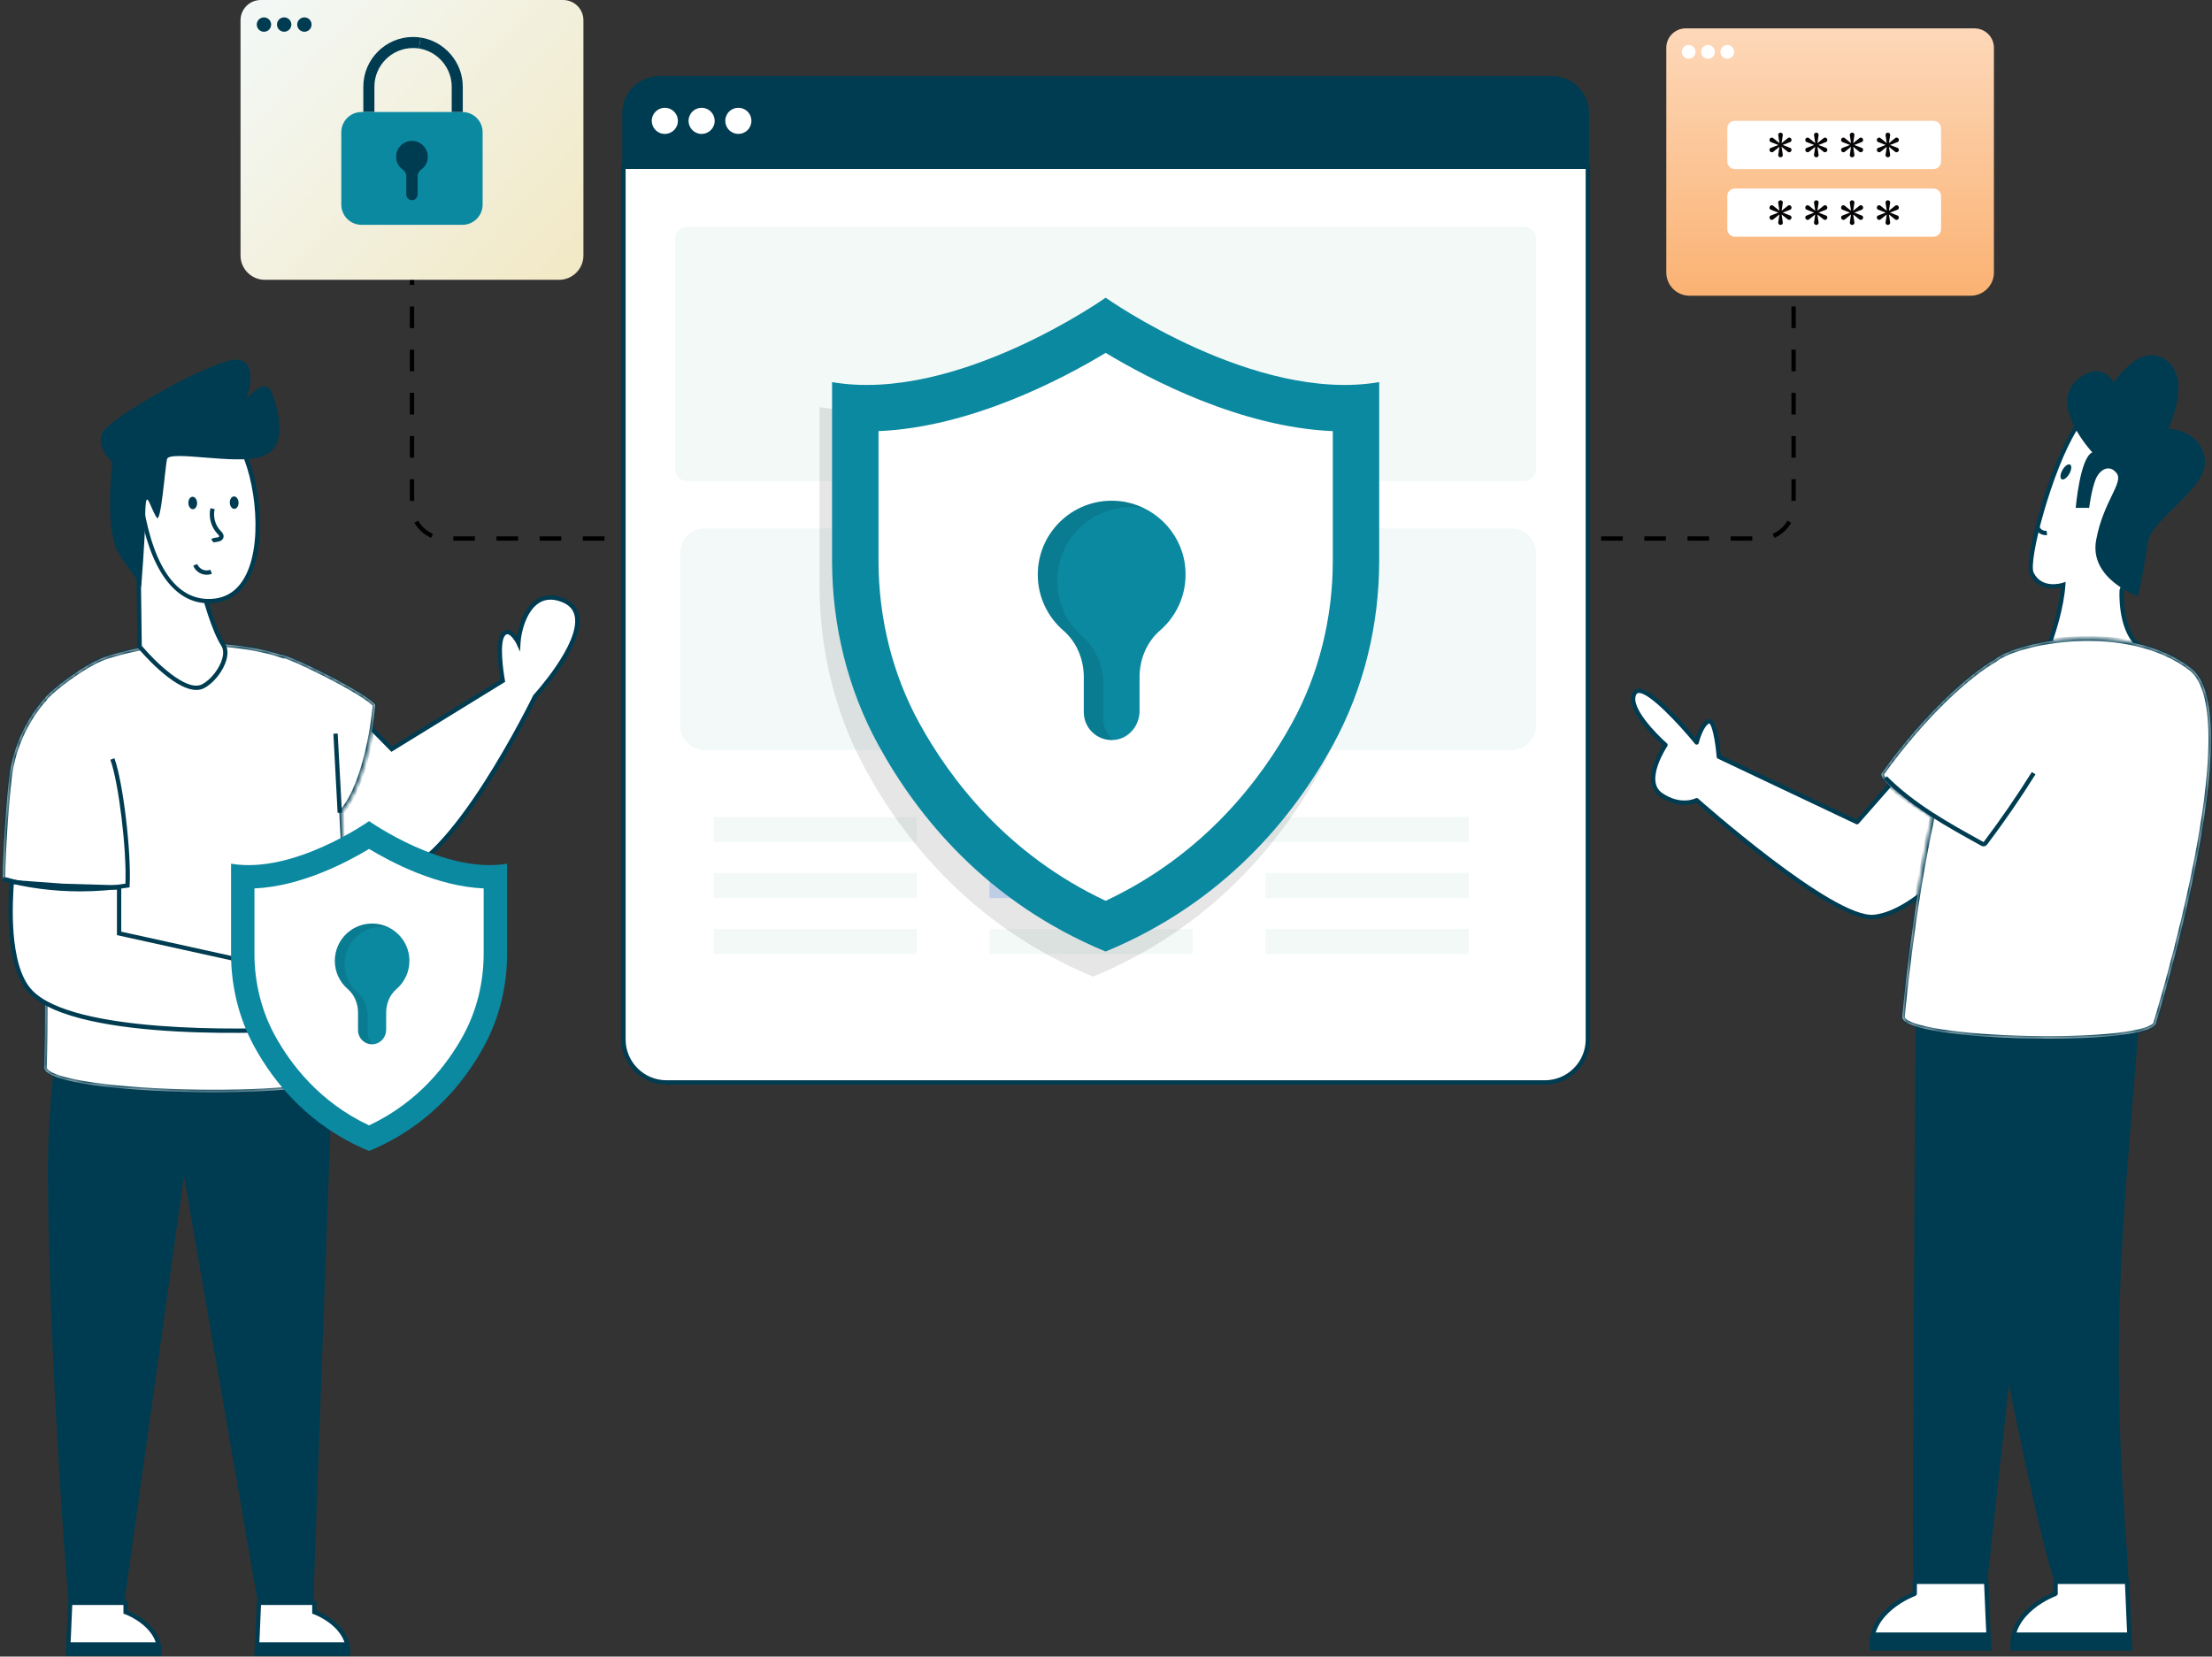<svg width="510" height="382" viewBox="0 0 510 382" fill="none" xmlns="http://www.w3.org/2000/svg">
<rect x="0" y="0" width="510" height="382" fill="#333333" stroke="none"/>
<g clip-path="url(#clip0_43_2)">
<path d="M404.011 124.675H399.033V123.679H404.011V124.675ZM394.054 124.675H389.075V123.679H394.054V124.675ZM384.097 124.675H379.118V123.679H384.097V124.675ZM374.139 124.675H369.161V123.679H374.139V124.675ZM364.182 124.675H359.204V123.679H364.182V124.675ZM409.104 124.018L408.711 123.104C410.14 122.49 411.348 121.405 412.115 120.051L412.983 120.541C412.109 122.084 410.731 123.319 409.105 124.018H409.104ZM414.031 115.489H413.035V110.51H414.031V115.489ZM414.031 105.531H413.035V100.553H414.031V105.531ZM414.031 95.574H413.035V90.595H414.031V95.574ZM414.031 85.617H413.035V80.638H414.031V85.617ZM414.031 75.659H413.035V70.681H414.031V75.659ZM414.031 65.702H413.035V60.724H414.031V65.702ZM414.031 55.745H413.035V52.364H414.031V55.745Z" fill="black"/>
<path d="M149.321 124.675H144.342V123.679H149.321V124.675ZM139.363 124.675H134.385V123.679H139.363V124.675ZM129.406 124.675H124.427V123.679H129.406V124.675ZM119.449 124.675H114.47V123.679H119.449V124.675ZM109.492 124.675H104.513V123.679H109.492V124.675ZM99.422 124.018C97.795 123.319 96.417 122.084 95.544 120.541L96.412 120.051C97.177 121.405 98.387 122.49 99.815 123.104L99.423 124.018H99.422ZM95.49 115.489H94.494V110.51H95.49V115.489ZM95.49 105.531H94.494V100.553H95.49V105.531ZM95.49 95.574H94.494V90.595H95.49V95.574ZM95.49 85.617H94.494V80.638H95.49V85.617ZM95.49 75.659H94.494V70.681H95.49V75.659ZM95.49 65.702H94.494V60.724H95.49V65.702ZM95.49 55.745H94.494V52.364H95.49V55.745Z" fill="black"/>
<path d="M366.095 38.465V239.695C366.095 245.166 361.65 249.601 356.179 249.601H153.651C148.199 249.601 143.745 245.166 143.745 239.695V38.465H366.095Z" fill="white" stroke="#003C51"/>
<path opacity="0.5" d="M354.164 55.074V108.212C354.164 109.71 352.948 110.926 351.44 110.926H158.4C156.902 110.926 155.675 109.71 155.675 108.212V55.074C155.675 53.577 156.903 52.36 158.4 52.36H351.44C352.949 52.36 354.164 53.577 354.164 55.074Z" fill="#E6F4F1"/>
<path d="M143.46 26.06V38.178H366.38V26.06C366.38 21.362 362.572 17.555 357.875 17.555H151.966C147.268 17.555 143.461 21.363 143.461 26.06H143.46Z" fill="#003C51"/>
<path d="M156.259 28.352C156.526 26.709 155.41 25.16 153.766 24.894C152.124 24.627 150.575 25.743 150.309 27.386C150.042 29.029 151.158 30.577 152.801 30.844C154.444 31.111 155.992 29.995 156.259 28.352Z" fill="white"/>
<path d="M164.74 28.352C165.006 26.709 163.891 25.161 162.247 24.894C160.604 24.628 159.056 25.743 158.79 27.387C158.523 29.029 159.639 30.578 161.281 30.845C162.925 31.111 164.473 29.995 164.74 28.352Z" fill="white"/>
<path d="M172.366 29.998C173.543 28.821 173.543 26.912 172.366 25.735C171.189 24.558 169.281 24.558 168.104 25.735C166.927 26.912 166.927 28.821 168.104 29.998C169.281 31.175 171.189 31.175 172.366 29.998Z" fill="white"/>
<g opacity="0.5">
<path d="M210.718 121.872H162.52C159.355 121.872 156.788 124.438 156.788 127.604V167.221C156.788 170.387 159.355 172.953 162.52 172.953H210.718C213.884 172.953 216.45 170.387 216.45 167.221V127.604C216.45 124.438 213.884 121.872 210.718 121.872Z" fill="#E6F4F1"/>
<path d="M279.57 121.872H231.372C228.206 121.872 225.641 124.438 225.641 127.604V167.221C225.641 170.387 228.206 172.953 231.372 172.953H279.57C282.735 172.953 285.302 170.387 285.302 167.221V127.604C285.302 124.438 282.735 121.872 279.57 121.872Z" fill="#E6F4F1"/>
<path d="M348.435 121.872H300.237C297.071 121.872 294.505 124.438 294.505 127.604V167.221C294.505 170.387 297.071 172.953 300.237 172.953H348.435C351.601 172.953 354.167 170.387 354.167 167.221V127.604C354.167 124.438 351.601 121.872 348.435 121.872Z" fill="#E6F4F1"/>
</g>
<path opacity="0.5" d="M211.335 188.424H164.504V194.193H211.335V188.424Z" fill="#E6F4F1"/>
<path opacity="0.5" d="M211.335 201.321H164.504V207.091H211.335V201.321Z" fill="#E6F4F1"/>
<path opacity="0.5" d="M211.335 214.219H164.504V219.988H211.335V214.219Z" fill="#E6F4F1"/>
<path d="M274.969 188.424H228.138V194.193H274.969V188.424Z" fill="#D2E4FF"/>
<path d="M274.969 201.321H228.138V207.091H274.969V201.321Z" fill="#D2E4FF"/>
<path opacity="0.5" d="M274.969 214.219H228.138V219.988H274.969V214.219Z" fill="#E6F4F1"/>
<path opacity="0.5" d="M338.604 188.424H291.772V194.193H338.604V188.424Z" fill="#E6F4F1"/>
<path opacity="0.5" d="M338.604 201.321H291.772V207.091H338.604V201.321Z" fill="#E6F4F1"/>
<path opacity="0.5" d="M338.604 214.219H291.772V219.988H338.604V214.219Z" fill="#E6F4F1"/>
<g opacity="0.1">
<path d="M252.035 225.202C224.557 213.844 208.593 193.964 199.602 177.52C192.494 164.519 188.962 149.864 188.962 135.049V93.898C217.567 98.822 252.035 74.436 252.035 74.436C252.035 74.436 286.501 98.822 315.107 93.898V135.049C315.107 149.866 311.575 164.519 304.467 177.52C295.476 193.964 279.511 213.846 252.035 225.202Z" fill="black"/>
</g>
<path d="M254.915 219.416C227.437 208.058 211.473 188.178 202.482 171.734C195.374 158.734 191.842 144.079 191.842 129.263V88.112C220.448 93.036 254.915 68.65 254.915 68.65C254.915 68.65 289.382 93.036 317.988 88.112V129.263C317.988 144.08 314.455 158.734 307.347 171.734C298.356 188.178 282.391 208.06 254.915 219.416Z" fill="#0B89A1"/>
<path d="M254.92 207.72C232.18 197.033 219.014 179.654 211.877 166.599C205.774 155.438 202.549 142.526 202.549 129.262V99.412C223.758 98.519 244.799 87.481 254.921 81.368C265.043 87.482 286.084 98.519 307.292 99.412V129.262C307.292 142.526 304.065 155.438 297.963 166.599C290.825 179.654 277.659 197.033 254.921 207.72H254.92Z" fill="white"/>
<path d="M273.174 130.035C274.034 136.164 271.625 141.778 267.448 145.392C264.357 148.066 262.736 152.065 262.736 156.152V163.952C262.736 167.308 260.282 170.305 256.939 170.623C253.106 170.988 249.882 167.985 249.882 164.226V156.131C249.882 152.054 248.264 148.065 245.179 145.4C241.563 142.276 239.271 137.657 239.271 132.5C239.271 122.453 247.969 114.438 258.246 115.571C265.859 116.41 272.11 122.45 273.174 130.035Z" fill="#0B89A1"/>
<g opacity="0.1">
<path d="M263.84 117.217C263.482 117.152 263.101 117.098 262.733 117.055C252.452 115.926 243.756 123.939 243.756 133.991C243.756 139.147 246.047 143.762 249.662 146.889C252.757 149.549 254.374 153.544 254.374 157.614V165.714C254.374 167.69 255.264 169.459 256.664 170.632C252.963 170.838 249.889 167.885 249.889 164.227V156.127C249.889 152.056 248.272 148.061 245.188 145.401C241.573 142.274 239.271 137.661 239.271 132.503C239.271 122.45 247.978 114.438 258.248 115.567C260.224 115.784 262.114 116.359 263.839 117.217H263.84Z" fill="black"/>
</g>
<path d="M123.364 160.599C123.364 160.599 104.017 200.631 90.542 201.635C82.03 202.276 64.721 179.323 64.721 179.323L79.744 161.986L90.312 172.735L115.922 156.975C115.922 156.975 114.347 148.488 115.975 146.336C117.432 144.41 119.302 147.762 119.513 148.221C119.742 144.185 122.356 135.364 129.805 138.396C139.999 142.537 123.362 160.599 123.362 160.599H123.364Z" fill="white"/>
<path d="M90.199 202.147C81.415 202.147 65.029 180.558 64.326 179.625L64.084 179.303L79.724 161.253L90.391 172.103L115.375 156.728C115.067 154.962 114.005 148.117 115.581 146.035C116.13 145.308 116.734 145.211 117.146 145.256C117.951 145.345 118.669 146.06 119.18 146.74C119.611 144.001 120.9 139.991 123.75 138.191C125.536 137.061 127.637 136.975 129.998 137.934C131.901 138.707 133.067 139.996 133.463 141.763C134.959 148.446 124.701 159.876 123.782 160.882C122.613 163.291 104.039 201.129 90.582 202.132C90.457 202.141 90.33 202.145 90.201 202.145L90.199 202.147ZM65.365 179.345C67.462 182.064 82.457 201.153 90.174 201.153C90.287 201.153 90.399 201.149 90.508 201.14C103.543 200.169 122.724 160.781 122.917 160.383L122.998 160.262C123.109 160.143 133.91 148.321 132.489 141.981C132.165 140.531 131.227 139.509 129.621 138.857C127.579 138.027 125.78 138.084 124.283 139.032C121.432 140.835 120.168 145.533 120.013 148.251L119.899 150.256L119.063 148.43C118.795 147.843 117.797 146.33 117.038 146.247C116.897 146.237 116.667 146.253 116.375 146.637C115.149 148.259 115.989 154.585 116.416 156.886L116.478 157.222L90.24 173.369L79.772 162.721L65.367 179.345H65.365Z" fill="#003C51"/>
<path d="M28.672 369.324L42.411 271.163L59.413 369.324H72.227L77.031 236.91H13.924C13.239 238.402 10.992 254.948 11.032 270.546C11.12 304.141 14.548 356.299 15.851 369.537L28.672 369.324Z" fill="#003C51"/>
<path d="M28.961 371.551V371.75L29.148 371.819H29.149L29.153 371.82L29.169 371.826C29.184 371.832 29.207 371.841 29.237 371.852C29.296 371.876 29.385 371.912 29.497 371.96C29.723 372.057 30.045 372.203 30.43 372.401C31.202 372.797 32.221 373.398 33.216 374.215C35.158 375.811 36.972 378.203 36.733 381.503H15.616C15.617 381.487 15.619 381.47 15.62 381.453C15.64 381.218 15.662 380.88 15.687 380.463C15.736 379.63 15.794 378.475 15.854 377.186C15.97 374.714 16.093 371.746 16.18 369.601H28.961V371.551Z" fill="white" stroke="#003C51"/>
<path d="M36.695 378.685C36.976 379.623 37.112 380.649 36.993 381.788H15.287C15.328 381.788 15.406 380.502 15.496 378.685H36.694H36.695Z" fill="#003C51"/>
<path d="M72.478 371.551V371.75L72.665 371.819H72.666L72.67 371.82L72.686 371.826C72.701 371.832 72.724 371.841 72.753 371.852C72.813 371.876 72.901 371.912 73.014 371.96C73.239 372.057 73.561 372.203 73.947 372.401C74.719 372.797 75.737 373.398 76.732 374.215C78.674 375.811 80.488 378.203 80.249 381.503H59.133C59.134 381.487 59.136 381.47 59.137 381.453C59.157 381.218 59.179 380.88 59.204 380.463C59.253 379.63 59.311 378.475 59.371 377.186C59.486 374.714 59.61 371.746 59.697 369.601H72.478V371.551Z" fill="white" stroke="#003C51"/>
<path d="M80.211 378.685C80.492 379.623 80.628 380.649 80.51 381.788H58.804C58.844 381.788 58.922 380.502 59.013 378.685H80.21H80.211Z" fill="#003C51"/>
<path d="M69.386 224.53C69.386 224.53 73.271 218.061 76.337 220.113C79.34 222.101 74.829 225.32 74.666 225.474" fill="white"/>
<path d="M75.066 225.789L74.324 225.11C74.735 224.724 76.924 223.12 76.865 221.706C76.847 221.259 76.584 220.874 76.059 220.526C75.61 220.227 75.128 220.141 74.579 220.261C72.637 220.696 70.479 223.675 69.812 224.786L68.959 224.273C69.065 224.095 71.61 219.906 74.361 219.29C75.176 219.106 75.934 219.245 76.613 219.698C77.409 220.225 77.83 220.888 77.862 221.667C77.912 222.888 76.945 224.313 75.067 225.789H75.066Z" fill="#003C51"/>
<path fill-rule="evenodd" clip-rule="evenodd" d="M79.488 247.434C79.488 253.938 11.559 253.003 10.197 246.294C10.197 246.294 10.95 225.449 9.525 204.476C6.23 204.055 3.219 203.431 0.652 202.696C0.605 196.752 1.6 183.339 2.225 178.683C3.673 167.895 10.272 161.139 10.272 161.139L10.274 161.14C10.303 161.098 10.332 161.056 10.361 161.013C11.461 159.4 19.142 153.356 24.037 151.577C28.035 150.125 36.512 148.357 40.764 148.249C44.773 148.148 56.188 148.181 64.728 151.021L64.728 151.02C66.014 150.657 84.689 159.885 86.505 162.55H86.506C85.812 170.587 83.202 182.393 78.776 187.222C80.405 213.866 79.486 247.434 79.486 247.434H79.488Z" fill="white"/>
<mask id="mask0_43_2" style="mask-type:luminance" maskUnits="userSpaceOnUse" x="0" y="148" width="87" height="104">
<path fill-rule="evenodd" clip-rule="evenodd" d="M79.488 247.434C79.488 253.938 11.559 253.003 10.197 246.294C10.197 246.294 10.95 225.449 9.525 204.476C6.23 204.055 3.219 203.431 0.652 202.696C0.605 196.752 1.6 183.339 2.225 178.683C3.673 167.895 10.272 161.139 10.272 161.139L10.274 161.14C10.303 161.098 10.332 161.056 10.361 161.013C11.461 159.4 19.142 153.356 24.037 151.577C28.035 150.125 36.512 148.357 40.764 148.249C44.773 148.148 56.188 148.181 64.728 151.021L64.728 151.02C66.014 150.657 84.689 159.885 86.505 162.55H86.506C85.812 170.587 83.202 182.393 78.776 187.222C80.405 213.866 79.486 247.434 79.486 247.434H79.488Z" fill="white"/>
</mask>
<g mask="url(#mask0_43_2)">
<path d="M10.197 246.294L9.628 246.274L9.625 246.341L9.639 246.407L10.197 246.294ZM79.488 247.434H80.058V246.864H79.488V247.434ZM9.525 204.476L10.094 204.437L10.062 203.97L9.598 203.911L9.525 204.476ZM0.652 202.696L0.082 202.701L0.085 203.127L0.495 203.244L0.652 202.696ZM10.272 161.139L10.405 160.586L10.091 160.51L9.864 160.742L10.272 161.139ZM10.274 161.14L10.143 161.694L10.522 161.784L10.743 161.463L10.274 161.14ZM64.728 151.021L64.548 151.562L65.546 151.893L65.279 150.877L64.728 151.021ZM64.728 151.02L64.573 150.472L64.035 150.623L64.177 151.165L64.728 151.02ZM86.505 162.55L86.034 162.871L86.204 163.12H86.505V162.55ZM86.506 162.55L87.074 162.599L87.127 161.98H86.506V162.55ZM78.776 187.222L78.356 186.837L78.193 187.015L78.208 187.257L78.776 187.222ZM79.486 247.434L78.917 247.418L78.901 248.004H79.486V247.434ZM9.639 246.407C9.769 247.052 10.272 247.559 10.888 247.961C11.52 248.373 12.372 248.743 13.387 249.077C15.422 249.748 18.226 250.315 21.518 250.782C28.11 251.715 36.754 252.259 45.344 252.388C53.934 252.518 62.494 252.235 68.916 251.509C72.123 251.147 74.824 250.672 76.737 250.071C77.689 249.772 78.484 249.431 79.051 249.033C79.609 248.642 80.058 248.115 80.058 247.434H78.918C78.918 247.565 78.835 247.793 78.397 248.1C77.969 248.4 77.303 248.699 76.395 248.984C74.588 249.551 71.972 250.017 68.788 250.377C62.431 251.096 53.924 251.379 45.362 251.249C36.8 251.119 28.206 250.578 21.678 249.653C18.411 249.19 15.684 248.634 13.744 247.995C12.771 247.675 12.025 247.342 11.511 247.007C10.983 246.662 10.795 246.375 10.755 246.181L9.639 246.407ZM8.957 204.515C9.668 214.984 9.836 225.424 9.826 233.249C9.821 237.161 9.771 240.419 9.723 242.697C9.699 243.837 9.675 244.732 9.657 245.341C9.648 245.646 9.641 245.879 9.636 246.037C9.633 246.115 9.631 246.174 9.63 246.214C9.629 246.234 9.629 246.249 9.628 246.259C9.628 246.264 9.628 246.268 9.628 246.27C9.628 246.271 9.628 246.272 9.628 246.273L9.628 246.274C9.628 246.274 9.628 246.274 10.197 246.294C10.767 246.315 10.767 246.315 10.767 246.315V246.314C10.767 246.313 10.767 246.312 10.767 246.311C10.767 246.308 10.767 246.304 10.767 246.299C10.768 246.289 10.768 246.274 10.769 246.254C10.77 246.213 10.772 246.153 10.775 246.074C10.78 245.915 10.787 245.68 10.796 245.374C10.814 244.762 10.838 243.864 10.862 242.722C10.911 240.436 10.96 237.172 10.966 233.251C10.976 225.41 10.808 214.942 10.094 204.437L8.957 204.515ZM0.495 203.244C3.092 203.987 6.132 204.617 9.453 205.041L9.598 203.911C6.329 203.493 3.345 202.875 0.808 202.148L0.495 203.244ZM1.66 178.607C1.032 183.285 0.035 196.726 0.082 202.701L1.221 202.692C1.175 196.779 2.168 183.393 2.79 178.759L1.66 178.607ZM10.272 161.139C9.864 160.742 9.865 160.742 9.864 160.742C9.864 160.742 9.864 160.742 9.864 160.742C9.863 160.743 9.863 160.743 9.862 160.744C9.861 160.745 9.859 160.747 9.857 160.749C9.854 160.753 9.848 160.758 9.841 160.766C9.827 160.78 9.807 160.802 9.781 160.829C9.729 160.885 9.655 160.966 9.56 161.072C9.371 161.285 9.101 161.599 8.773 162.008C8.119 162.827 7.234 164.029 6.303 165.572C4.444 168.657 2.397 173.117 1.66 178.607L2.79 178.759C3.501 173.462 5.477 169.15 7.279 166.16C8.18 164.666 9.035 163.505 9.663 162.72C9.977 162.327 10.234 162.029 10.411 161.83C10.5 161.731 10.568 161.656 10.614 161.607C10.637 161.583 10.654 161.565 10.665 161.553C10.671 161.547 10.675 161.543 10.677 161.541C10.678 161.54 10.679 161.538 10.68 161.538C10.68 161.538 10.68 161.538 10.272 161.139ZM10.404 160.586C10.404 160.586 10.404 160.586 10.404 160.586C10.404 160.586 10.405 160.586 10.405 160.586C10.405 160.586 10.405 160.586 10.272 161.139C10.139 161.694 10.139 161.694 10.139 161.694C10.139 161.694 10.139 161.694 10.139 161.694C10.139 161.694 10.139 161.694 10.139 161.694C10.14 161.694 10.14 161.694 10.14 161.694C10.141 161.694 10.142 161.694 10.143 161.694L10.404 160.586ZM9.89 160.692C9.862 160.734 9.833 160.775 9.804 160.817L10.743 161.463C10.772 161.42 10.802 161.377 10.832 161.334L9.89 160.692ZM23.843 151.042C21.318 151.959 18.121 153.954 15.441 155.896C14.095 156.871 12.866 157.844 11.901 158.677C10.955 159.494 10.213 160.219 9.89 160.692L10.831 161.334C11.059 161.001 11.69 160.365 12.646 159.54C13.583 158.73 14.787 157.778 16.11 156.819C18.77 154.891 21.861 152.974 24.232 152.113L23.843 151.042ZM40.749 147.679C38.573 147.735 35.352 148.212 32.192 148.85C29.03 149.49 25.88 150.302 23.843 151.042L24.232 152.113C26.193 151.4 29.28 150.602 32.418 149.968C35.559 149.333 38.702 148.872 40.778 148.819L40.749 147.679ZM64.908 150.48C56.265 147.606 44.761 147.579 40.749 147.679L40.778 148.819C44.785 148.718 56.112 148.756 64.548 151.562L64.908 150.48ZM64.177 151.165V151.165L65.279 150.877V150.876L64.177 151.165ZM86.976 162.228C86.689 161.807 86.126 161.322 85.439 160.816C84.733 160.295 83.834 159.708 82.814 159.086C80.772 157.842 78.213 156.444 75.678 155.143C73.142 153.842 70.619 152.633 68.646 151.771C67.661 151.341 66.804 150.994 66.147 150.764C65.82 150.65 65.53 150.561 65.294 150.505C65.176 150.478 65.059 150.457 64.952 150.447C64.856 150.437 64.715 150.432 64.573 150.472L64.883 151.569C64.821 151.586 64.794 151.577 64.845 151.581C64.884 151.585 64.946 151.595 65.035 151.616C65.215 151.657 65.461 151.732 65.771 151.84C66.388 152.056 67.216 152.391 68.19 152.816C70.137 153.666 72.637 154.863 75.157 156.157C77.679 157.45 80.21 158.835 82.221 160.06C83.226 160.672 84.094 161.24 84.763 161.733C85.45 162.24 85.868 162.626 86.034 162.871L86.976 162.228ZM86.506 161.98H86.505V163.12H86.506V161.98ZM79.196 187.607C81.504 185.09 83.291 180.821 84.589 176.245C85.892 171.646 86.724 166.649 87.074 162.599L85.939 162.5C85.594 166.487 84.774 171.412 83.492 175.933C82.205 180.477 80.475 184.526 78.356 186.837L79.196 187.607ZM79.486 247.434C80.056 247.449 80.056 247.449 80.056 247.449C80.056 247.449 80.056 247.448 80.056 247.447C80.056 247.446 80.056 247.445 80.056 247.443C80.056 247.439 80.056 247.433 80.056 247.425C80.057 247.408 80.058 247.384 80.059 247.352C80.06 247.287 80.063 247.191 80.066 247.065C80.072 246.812 80.081 246.438 80.092 245.952C80.114 244.981 80.144 243.565 80.174 241.782C80.235 238.217 80.299 233.185 80.312 227.32C80.338 215.593 80.161 200.527 79.345 187.187L78.208 187.257C79.021 200.561 79.198 215.6 79.172 227.318C79.159 233.176 79.095 238.201 79.035 241.763C79.004 243.543 78.975 244.957 78.953 245.927C78.942 246.411 78.933 246.784 78.926 247.036C78.924 247.162 78.921 247.258 78.919 247.322C78.918 247.353 78.918 247.378 78.917 247.394C78.917 247.402 78.917 247.408 78.917 247.412C78.917 247.414 78.917 247.416 78.917 247.417C78.917 247.417 78.917 247.417 78.917 247.418C78.917 247.418 78.917 247.418 79.486 247.434ZM79.488 246.864H79.486V248.004H79.488V246.864Z" fill="#003C51"/>
</g>
<path d="M74.799 225.454C75.301 225.454 90.195 224.121 89.745 234.178C89.427 241.313 68.638 237.274 68.638 237.274C68.638 237.274 18.42 240.42 7.124 228.762C0.806 222.242 2.715 203.372 2.715 203.372C2.715 203.372 10.722 204.299 15.011 204.835C19.301 205.372 27.461 204.299 27.461 204.299V215.236L69.52 224.513" fill="white"/>
<path d="M79.987 238.912C74.76 238.912 69.336 237.915 68.603 237.774C65.775 237.948 17.991 240.694 6.764 229.107C0.365 222.502 2.137 204.376 2.214 203.333L2.25 202.868L14.473 203.763L27.956 204.154V214.834L69.624 224.024L69.411 224.996L26.962 215.633V205.142H15.009L3.178 203.872C2.962 207.334 1.851 222.606 7.48 228.414C16.894 238.13 55.291 237.573 68.668 236.772C73.194 237.637 84.498 239.094 88.143 236.222C88.847 235.668 89.208 234.991 89.245 234.156C89.341 232.045 88.718 230.31 87.395 229C84.172 225.807 77.654 225.797 75 225.943C74.894 225.948 74.825 225.951 74.796 225.951L74.793 224.955L74.947 224.946C77.728 224.797 84.589 224.819 88.094 228.291C89.625 229.808 90.346 231.795 90.238 234.198C90.189 235.325 89.689 236.267 88.757 237.002C86.906 238.459 83.49 238.909 79.986 238.909L79.987 238.912Z" fill="#003C51"/>
<path d="M18.53 205.545C12.283 205.545 5.992 204.74 0.516 203.174L0.79 202.218C9.271 204.643 19.75 205.215 28.914 203.759C29.241 195.992 27.372 180.472 25.446 175.19L26.382 174.85C28.372 180.309 30.306 196.499 29.889 204.213L29.867 204.611L29.474 204.676C25.964 205.259 22.254 205.545 18.529 205.545H18.53Z" fill="#003C51"/>
<path d="M46.995 136.828C46.995 136.828 49.1 145.017 51.451 148.668C53.222 151.415 49.888 156.637 46.843 158.229C41.884 160.823 32.191 149.104 32.191 149.104L31.804 119.165L46.995 136.827V136.828Z" fill="white"/>
<path d="M45.267 159.095C39.881 159.095 32.174 149.861 31.811 149.421L31.7 149.286L31.697 149.11L31.292 117.802L47.451 136.591C48.274 139.764 50.089 145.626 51.874 148.398C52.487 149.349 52.61 150.613 52.229 152.051C51.544 154.646 49.328 157.492 47.078 158.67C46.518 158.963 45.909 159.095 45.268 159.095H45.267ZM32.691 148.921C35.414 152.173 42.89 159.733 46.617 157.787C48.612 156.743 50.655 154.112 51.267 151.797C51.48 150.987 51.614 149.833 51.037 148.936C48.792 145.451 46.818 138.107 46.544 137.064L32.322 120.528L32.691 148.919V148.921Z" fill="#003C51"/>
<path d="M32.405 115.795C32.658 116.147 34.996 140.165 49.455 138.538C63.914 136.911 60.148 107.038 53.692 100.418C47.236 93.797 34.055 99.732 34.055 99.732L29.734 110.139L32.405 115.796V115.795Z" fill="white"/>
<path d="M48.104 139.111C40.172 139.111 34.506 131.223 32.069 116.68C32.011 116.33 31.973 116.092 31.947 115.989L29.191 110.151L33.672 99.359L33.853 99.278C34.405 99.031 47.426 93.279 54.051 100.07C58.88 105.021 61.921 121.254 58.415 131.069C56.719 135.814 53.642 138.567 49.512 139.032C49.036 139.086 48.567 139.111 48.105 139.111H48.104ZM32.842 115.552C32.91 115.666 32.935 115.817 33.051 116.515C35.565 131.517 41.226 138.953 49.4 138.042C53.179 137.618 55.896 135.159 57.475 130.734C60.811 121.393 57.879 105.424 53.337 100.763C47.591 94.873 36.013 99.447 34.438 100.108L30.279 110.125L32.842 115.552Z" fill="#003C51"/>
<path d="M43.429 116.024C43.46 116.816 43.935 117.442 44.491 117.42C45.047 117.399 45.474 116.739 45.444 115.946C45.413 115.154 44.937 114.528 44.381 114.551C43.825 114.573 43.398 115.231 43.429 116.024Z" fill="#003C51"/>
<path d="M52.987 115.944C53.018 116.736 53.493 117.362 54.049 117.339C54.605 117.318 55.032 116.658 55.002 115.865C54.971 115.073 54.495 114.447 53.939 114.47C53.383 114.491 52.956 115.151 52.987 115.944Z" fill="#003C51"/>
<path d="M49.302 125.131L48.677 124.356C49.069 124.039 49.546 124 50.051 123.937C50.345 123.891 50.538 123.773 50.556 123.685C50.582 123.55 50.327 123.288 50.159 123.113C48.669 121.566 48.033 119.245 48.523 117.179L49.492 117.409C49.078 119.153 49.614 121.113 50.859 122.405C51.187 122.744 51.66 123.233 51.532 123.878C51.425 124.42 50.929 124.809 50.204 124.922C49.791 124.974 49.462 125.002 49.301 125.132L49.302 125.131Z" fill="#003C51"/>
<path d="M46.315 132.256C45.516 131.908 44.872 131.242 44.549 130.43L45.475 130.063C45.698 130.623 46.162 131.104 46.714 131.344C47.267 131.585 47.933 131.598 48.496 131.38L48.856 132.307C48.038 132.625 47.113 132.603 46.315 132.256Z" fill="#003C51"/>
<path d="M62.001 104.419C61.401 104.788 60.765 105.097 60.044 105.353C54.352 107.233 38.95 103.71 38.501 105.899C38.046 108.05 37.113 120.944 36.12 119.355C34.249 116.358 33.558 111.407 33.447 119.989C33.516 123.186 32.556 135.366 32.556 135.366C32.017 133.872 29.239 130.8 27.328 127.55C23.945 121.808 25.933 106.592 25.933 106.592C25.933 106.592 22.043 103.264 23.573 99.831C25.097 96.37 49.77 82.377 54.847 82.948C59.684 83.491 57.031 91.365 56.82 91.991C57.217 91.476 60.942 87.07 62.491 90.218C63.884 93.109 66.261 101.762 62.002 104.419H62.001Z" fill="#003C51"/>
<path d="M85.094 265.407C71.231 259.677 63.176 249.646 58.639 241.35C55.053 234.791 53.27 227.397 53.27 219.922V199.16C67.704 201.644 85.093 189.341 85.093 189.341C85.093 189.341 102.483 201.645 116.915 199.16V219.922C116.915 227.397 115.132 234.791 111.546 241.35C107.009 249.648 98.955 259.677 85.091 265.407H85.094Z" fill="#0B89A1"/>
<path d="M85.09 259.506C73.617 254.114 66.974 245.346 63.373 238.76C60.294 233.129 58.666 226.614 58.666 219.922V204.862C69.367 204.411 79.982 198.842 85.09 195.757C90.197 198.842 100.813 204.411 111.512 204.862V219.922C111.512 226.614 109.884 233.129 106.805 238.76C103.205 245.346 96.561 254.115 85.088 259.506H85.09Z" fill="white"/>
<path d="M94.304 220.312C94.739 223.406 93.523 226.237 91.415 228.061C89.856 229.409 89.038 231.427 89.038 233.489V237.425C89.038 239.118 87.799 240.631 86.112 240.791C84.179 240.975 82.552 239.46 82.552 237.564V233.479C82.552 231.421 81.735 229.409 80.179 228.065C78.356 226.49 77.199 224.158 77.199 221.557C77.199 216.488 81.587 212.444 86.772 213.015C90.614 213.439 93.766 216.487 94.303 220.313L94.304 220.312Z" fill="#0B89A1"/>
<g opacity="0.1">
<path d="M89.585 213.844C89.405 213.811 89.213 213.784 89.027 213.762C83.839 213.194 79.452 217.235 79.452 222.308C79.452 224.909 80.609 227.238 82.432 228.814C83.993 230.156 84.809 232.173 84.809 234.226V238.312C84.809 239.309 85.258 240.201 85.965 240.794C84.098 240.898 82.547 239.407 82.547 237.561V233.475C82.547 231.422 81.731 229.405 80.175 228.064C78.352 226.487 77.19 224.158 77.19 221.557C77.19 216.485 81.583 212.443 86.764 213.012C87.762 213.121 88.715 213.411 89.585 213.844Z" fill="black"/>
</g>
<path d="M77.859 169.139L76.865 169.193L77.841 187.45L78.835 187.396L77.859 169.139Z" fill="#003C51"/>
<path d="M472.716 147.885C472.716 147.885 475.306 140.841 475.709 134.871C475.709 134.871 470.581 136.557 468.448 132.291C466.593 128.579 476.436 94.613 483.212 94.694C489.99 94.775 495.153 117.687 495.153 117.687L489.183 136.163C489.183 136.163 488.688 144.442 492.647 148.451C496.605 152.46 481.775 152.137 481.775 152.137L472.717 147.885H472.716Z" fill="white"/>
<path d="M482.857 152.646C482.384 152.646 482.005 152.64 481.761 152.635L481.56 152.588L472.087 148.143L472.245 147.714C472.27 147.646 474.622 141.194 475.154 135.516C473.584 135.822 469.803 136.122 467.999 132.513C466.375 129.266 472.279 107.813 478 98.677C479.888 95.662 481.583 94.197 483.183 94.197H483.213C490.303 94.282 495.42 116.628 495.633 117.579L495.663 117.711L489.672 136.254C489.64 137.005 489.413 144.475 492.994 148.102C493.747 148.864 493.981 149.589 493.695 150.257C492.768 152.407 485.873 152.647 482.855 152.647L482.857 152.646ZM481.887 151.642C486.101 151.732 492.193 151.228 492.781 149.862C492.919 149.539 492.588 149.107 492.287 148.801C488.218 144.68 488.661 136.479 488.681 136.132L488.705 136.01L494.634 117.664C493.184 111.304 488.402 95.254 483.203 95.192C482.361 95.156 480.933 95.87 478.844 99.204C473.172 108.262 467.557 129.403 468.889 132.068C470.802 135.894 475.359 134.46 475.55 134.398L476.251 134.171L476.203 134.906C475.852 140.102 473.903 145.993 473.334 147.627L481.888 151.642H481.887Z" fill="#003C51"/>
<path d="M475.575 110.57C476.135 110.57 476.912 109.786 477.316 108.821C477.728 107.858 477.608 107.073 477.047 107.073C476.486 107.073 475.71 107.858 475.306 108.821C474.902 109.786 475.021 110.57 475.575 110.57Z" fill="#003C51"/>
<path d="M469.319 121.905L470.23 121.502C470.493 122.1 471.219 122.493 471.851 122.397L471.997 123.384C470.863 123.541 469.748 122.874 469.319 121.905Z" fill="#003C51"/>
<path d="M441.171 364.471C440.797 354.083 441.714 229.846 441.714 229.846L472.064 238.115L458.21 364.471H441.171Z" fill="#003C51"/>
<path d="M490.716 365.053L473.654 364.471C467.177 346.585 446.437 230.897 446.437 230.897C446.437 230.897 492.41 226.592 493.048 231.927C493.785 238.097 488.677 276.997 488.52 310.762C488.381 340.23 490.853 358.982 490.716 365.052V365.053Z" fill="#003C51"/>
<path d="M391.179 184.517C391.179 184.517 422.442 212.43 432.111 211.426C444.171 210.173 459.671 188.306 460.226 188.172L442.202 173.609L428.161 189.59L396.286 174.493C396.286 174.493 395.583 165.541 393.86 166.367C392.137 167.192 391.18 171.212 391.18 171.212C391.18 171.212 378.833 156.089 376.822 159.918C374.812 163.746 384.001 171.787 384.001 171.787C384.001 171.787 378.354 180.114 382.948 183.273C387.543 186.432 391.18 184.518 391.18 184.518L391.179 184.517Z" fill="white"/>
<path d="M431.601 211.948C421.649 211.948 394.172 187.834 391.091 185.102C390.06 185.512 386.719 186.465 382.669 183.683C378.245 180.642 382.28 173.585 383.353 171.874C381.534 170.233 374.407 163.451 376.383 159.686C376.655 159.17 377.096 158.866 377.662 158.808C380.919 158.494 388.593 167.338 390.959 170.162C391.373 168.844 392.26 166.582 393.648 165.917C393.955 165.771 394.287 165.784 394.581 165.951C396.002 166.771 396.589 172.117 396.763 174.166L428.039 188.978L441.832 173.279C442.008 173.077 442.311 173.051 442.52 173.22L460.544 187.785C460.691 187.904 460.758 188.096 460.717 188.281C460.687 188.416 460.602 188.53 460.488 188.599C460.329 188.75 459.765 189.445 459.172 190.178C455.027 195.293 442.417 210.857 432.167 211.921C431.985 211.94 431.797 211.949 431.602 211.949L431.601 211.948ZM391.182 184.019C391.302 184.019 391.42 184.061 391.514 184.145C391.825 184.424 422.749 211.877 432.062 210.93C441.901 209.907 454.316 194.585 458.396 189.551C458.924 188.9 459.262 188.484 459.491 188.215L442.263 174.294L428.537 189.917C428.39 190.083 428.151 190.133 427.95 190.039L396.075 174.943C395.914 174.865 395.806 174.709 395.792 174.531C395.484 170.618 394.681 167.01 394.072 166.809C392.841 167.406 391.917 170.273 391.666 171.327C391.622 171.511 391.477 171.655 391.292 171.697C391.106 171.74 390.915 171.673 390.796 171.526C386.992 166.867 380.124 159.539 377.761 159.798C377.53 159.821 377.381 159.926 377.264 160.147C375.767 163.002 381.858 169.245 384.331 171.41C384.521 171.575 384.557 171.856 384.415 172.064C384.362 172.143 379.098 180.018 383.232 182.86C387.532 185.815 390.916 184.092 390.951 184.074C391.024 184.035 391.104 184.017 391.182 184.017V184.019Z" fill="#003C51"/>
<path fill-rule="evenodd" clip-rule="evenodd" d="M445.498 188.301C439.298 184.387 433.125 179.653 433.852 178.33C443.416 164.97 453.808 155.589 459.916 152.133C465.171 147.794 490.519 142.873 505.144 154.111C519.036 164.787 497.125 235.675 497.125 235.675C497.006 241.512 438.475 240.308 438.595 234.472C438.595 234.472 440.641 210.692 445.498 188.301Z" fill="white"/>
<mask id="mask1_43_2" style="mask-type:luminance" maskUnits="userSpaceOnUse" x="433" y="147" width="77" height="93">
<path fill-rule="evenodd" clip-rule="evenodd" d="M445.498 188.301C439.298 184.387 433.125 179.653 433.852 178.33C443.416 164.97 453.808 155.589 459.916 152.133C465.171 147.794 490.519 142.873 505.144 154.111C519.036 164.787 497.125 235.675 497.125 235.675C497.006 241.512 438.475 240.308 438.595 234.472C438.595 234.472 440.641 210.692 445.498 188.301Z" fill="white"/>
</mask>
<g mask="url(#mask1_43_2)">
<path d="M433.852 178.33L433.389 177.998L433.37 178.025L433.353 178.055L433.852 178.33ZM445.498 188.301L446.056 188.422L446.14 188.032L445.803 187.82L445.498 188.301ZM459.916 152.133L460.197 152.629L460.24 152.605L460.279 152.573L459.916 152.133ZM497.125 235.675L496.581 235.507L496.557 235.584L496.555 235.664L497.125 235.675ZM438.595 234.472L438.027 234.423L438.026 234.442L438.025 234.46L438.595 234.472ZM433.353 178.055C433.138 178.448 433.227 178.874 433.364 179.199C433.507 179.537 433.753 179.896 434.054 180.259C434.662 180.992 435.592 181.857 436.715 182.783C438.968 184.642 442.083 186.818 445.195 188.783L445.803 187.82C442.714 185.87 439.642 183.722 437.44 181.904C436.335 180.992 435.471 180.182 434.932 179.531C434.66 179.204 434.494 178.945 434.415 178.756C434.329 178.554 434.386 178.543 434.352 178.604L433.353 178.055ZM459.635 151.638C453.43 155.148 442.981 164.6 433.389 177.998L434.316 178.661C443.852 165.341 454.186 156.03 460.197 152.629L459.635 151.638ZM460.279 152.573C461.495 151.569 463.966 150.473 467.291 149.582C470.593 148.697 474.669 148.032 479.04 147.85C487.798 147.485 497.635 149.06 504.797 154.563L505.491 153.659C498.028 147.925 487.878 146.341 478.992 146.711C474.54 146.897 470.381 147.573 466.995 148.481C463.633 149.382 460.965 150.528 459.553 151.694L460.279 152.573ZM504.797 154.563C506.386 155.784 507.518 157.914 508.235 160.818C508.949 163.712 509.232 167.303 509.182 171.353C509.082 179.448 507.653 189.27 505.785 198.787C503.918 208.298 501.617 217.479 499.782 224.284C498.864 227.686 498.064 230.493 497.493 232.449C497.207 233.427 496.979 234.192 496.822 234.712C496.744 234.973 496.684 235.172 496.643 235.305C496.622 235.372 496.607 235.423 496.596 235.456C496.591 235.474 496.587 235.486 496.584 235.495C496.583 235.499 496.582 235.502 496.582 235.504C496.582 235.505 496.581 235.506 496.581 235.507C496.581 235.507 496.581 235.507 497.125 235.675C497.669 235.843 497.67 235.843 497.67 235.843C497.67 235.842 497.671 235.841 497.671 235.84C497.671 235.838 497.672 235.835 497.674 235.83C497.676 235.822 497.68 235.809 497.686 235.792C497.696 235.757 497.712 235.705 497.733 235.638C497.774 235.503 497.835 235.303 497.913 235.041C498.071 234.518 498.3 233.749 498.586 232.768C499.16 230.806 499.962 227.991 500.882 224.581C502.721 217.76 505.029 208.552 506.904 199.007C508.776 189.466 510.221 179.565 510.321 171.366C510.372 167.268 510.088 163.57 509.341 160.545C508.597 157.528 507.375 155.107 505.491 153.659L504.797 154.563ZM496.555 235.664C496.553 235.766 496.488 235.958 496.116 236.223C495.751 236.484 495.18 236.746 494.398 236.996C492.84 237.492 490.588 237.896 487.849 238.204C482.381 238.817 475.084 239.031 467.782 238.881C460.48 238.731 453.198 238.217 447.759 237.38C445.035 236.96 442.802 236.464 441.266 235.903C440.495 235.622 439.935 235.337 439.581 235.062C439.219 234.781 439.162 234.586 439.165 234.484L438.025 234.46C438.013 235.088 438.398 235.586 438.881 235.961C439.372 236.342 440.058 236.675 440.875 236.974C442.518 237.573 444.838 238.083 447.586 238.506C453.092 239.354 460.428 239.87 467.758 240.02C475.089 240.171 482.44 239.957 487.976 239.336C490.739 239.026 493.079 238.613 494.744 238.082C495.574 237.817 496.273 237.512 496.778 237.152C497.276 236.797 497.682 236.315 497.695 235.687L496.555 235.664ZM438.595 234.472C439.162 234.521 439.162 234.521 439.162 234.521C439.162 234.52 439.162 234.52 439.162 234.52C439.163 234.519 439.163 234.518 439.163 234.517C439.163 234.514 439.164 234.51 439.164 234.504C439.165 234.493 439.166 234.476 439.169 234.453C439.173 234.408 439.178 234.34 439.186 234.251C439.203 234.072 439.227 233.806 439.259 233.46C439.325 232.767 439.423 231.753 439.557 230.465C439.825 227.89 440.232 224.222 440.79 219.855C441.908 211.12 443.632 199.595 446.056 188.422L444.942 188.18C442.508 199.398 440.78 210.958 439.66 219.711C439.1 224.088 438.692 227.764 438.424 230.347C438.289 231.639 438.19 232.657 438.125 233.353C438.092 233.701 438.068 233.968 438.051 234.148C438.043 234.239 438.037 234.307 438.033 234.353C438.031 234.376 438.03 234.394 438.028 234.405C438.028 234.411 438.028 234.415 438.027 234.418C438.027 234.42 438.027 234.421 438.027 234.422C438.027 234.422 438.027 234.423 438.027 234.423C438.027 234.423 438.027 234.423 438.595 234.472Z" fill="#003C51"/>
</g>
<path d="M492.915 137.473C492.915 137.473 481.642 133.533 483.284 124.557C484.926 115.582 489.688 111.314 488.018 109.125C486.349 106.936 484.052 108.25 483.12 110.657C482.189 113.065 481.676 117.114 481.676 117.114H478.577C478.577 117.114 479.562 105.512 482.408 104.309C482.408 104.309 471.654 92.843 479.453 87.125C484.9 83.131 487.333 88.219 487.333 88.219C487.333 88.219 493.572 78.588 499.483 83.075C505.393 87.562 499.92 98.836 499.92 98.836C499.92 98.836 507.253 99.055 508.347 105.732C509.442 112.408 495.893 119.681 495.143 125.213C494.116 132.789 492.915 137.472 492.915 137.472V137.473Z" fill="#003C51"/>
<path d="M473.853 367.528L473.936 367.444V367.326V364.756H490.416C490.527 367.501 490.687 371.334 490.835 374.52C490.912 376.167 490.985 377.642 491.048 378.707C491.079 379.238 491.108 379.669 491.133 379.968C491.138 380.022 491.143 380.072 491.147 380.118H464.015C463.674 375.83 466.025 372.728 468.53 370.669C469.806 369.62 471.113 368.85 472.102 368.343C472.596 368.089 473.009 367.901 473.299 367.777C473.444 367.715 473.557 367.669 473.633 367.639C473.672 367.624 473.701 367.613 473.72 367.605L473.742 367.597L473.747 367.595H473.748L473.807 367.573L473.852 367.529L473.853 367.528Z" fill="white" stroke="#003C51"/>
<path d="M464.142 376.439C463.784 377.636 463.609 378.947 463.76 380.402H491.484C491.433 380.402 491.332 378.759 491.217 376.439H464.142Z" fill="#003C51"/>
<path d="M441.38 367.525L441.461 367.442V367.326V364.756H457.94C458.051 367.501 458.21 371.334 458.359 374.52C458.436 376.167 458.509 377.642 458.572 378.707C458.603 379.238 458.632 379.669 458.658 379.968C458.662 380.022 458.666 380.072 458.671 380.118H431.539C431.198 375.83 433.549 372.728 436.054 370.669C437.33 369.62 438.637 368.85 439.626 368.343C440.12 368.089 440.533 367.901 440.823 367.777C440.967 367.715 441.081 367.669 441.157 367.639C441.196 367.624 441.225 367.613 441.245 367.605L441.266 367.597L441.271 367.595H441.273L441.333 367.573L441.378 367.526L441.38 367.525Z" fill="white" stroke="#003C51"/>
<path d="M431.657 376.439C431.299 377.636 431.124 378.947 431.275 380.402H458.999C458.948 380.402 458.848 378.759 458.733 376.439H431.657Z" fill="#003C51"/>
<path d="M457.346 195.169C457.073 195.169 456.847 195.046 456.707 194.969C448.885 190.654 440.8 186.194 434.337 179.706L435.043 179.004C441.404 185.391 449.428 189.816 457.186 194.097C457.228 194.121 457.318 194.17 457.352 194.176C457.328 194.172 457.372 194.132 457.469 194.003C461.344 188.861 465.042 183.485 468.459 178.025L469.303 178.554C465.87 184.038 462.156 189.438 458.265 194.602C458.139 194.769 457.879 195.116 457.445 195.166C457.411 195.169 457.378 195.17 457.346 195.17V195.169Z" fill="#003C51"/>
<path d="M459.718 11.007V62.837C459.718 65.794 457.309 68.192 454.353 68.192H389.539C386.592 68.192 384.183 65.793 384.183 62.837V11.007C384.183 8.548 386.184 6.546 388.652 6.546H455.248C457.717 6.546 459.718 8.548 459.718 11.007Z" fill="url(#paint0_linear_43_2)"/>
<path d="M389.346 13.545C390.221 13.545 390.93 12.836 390.93 11.961C390.93 11.086 390.221 10.377 389.346 10.377C388.471 10.377 387.762 11.086 387.762 11.961C387.762 12.836 388.471 13.545 389.346 13.545Z" fill="white"/>
<path d="M393.803 13.545C394.677 13.545 395.386 12.836 395.386 11.961C395.386 11.086 394.677 10.377 393.803 10.377C392.927 10.377 392.218 11.086 392.218 11.961C392.218 12.836 392.927 13.545 393.803 13.545Z" fill="white"/>
<path d="M398.254 13.545C399.129 13.545 399.838 12.836 399.838 11.961C399.838 11.086 399.129 10.377 398.254 10.377C397.379 10.377 396.67 11.086 396.67 11.961C396.67 12.836 397.379 13.545 398.254 13.545Z" fill="white"/>
<path d="M445.787 27.867H399.994C399.031 27.867 398.251 28.647 398.251 29.611V37.243C398.251 38.206 399.031 38.987 399.994 38.987H445.787C446.751 38.987 447.532 38.206 447.532 37.243V29.611C447.532 28.647 446.751 27.867 445.787 27.867Z" fill="white"/>
<path d="M445.787 43.463H399.994C399.031 43.463 398.251 44.244 398.251 45.207V52.839C398.251 53.803 399.031 54.584 399.994 54.584H445.787C446.751 54.584 447.532 53.803 447.532 52.839V45.207C447.532 44.244 446.751 43.463 445.787 43.463Z" fill="white"/>
<path d="M410.141 36.118C410.034 36.016 409.98 35.894 409.98 35.752C409.98 35.704 410.075 35.072 410.266 33.858C409.313 34.632 408.813 35.032 408.764 35.056C408.693 35.09 408.614 35.109 408.532 35.109C408.329 35.109 408.168 35.019 408.049 34.84C408.002 34.757 407.978 34.661 407.978 34.555C407.978 34.352 408.061 34.209 408.228 34.126L410.016 33.429L408.228 32.73C408.061 32.636 407.978 32.487 407.978 32.283C407.978 32.175 408.002 32.081 408.049 31.999C408.169 31.82 408.323 31.73 408.513 31.73C408.598 31.73 408.681 31.755 408.764 31.801C408.811 31.826 409.312 32.224 410.266 33C410.075 31.783 409.98 31.152 409.98 31.105C409.98 30.963 410.034 30.84 410.141 30.738C410.249 30.638 410.374 30.587 410.518 30.587C410.661 30.587 410.785 30.638 410.892 30.738C410.999 30.84 411.053 30.963 411.053 31.105C411.053 31.152 410.959 31.784 410.768 33C411.721 32.224 412.221 31.826 412.269 31.801C412.328 31.755 412.412 31.73 412.519 31.73C412.71 31.73 412.864 31.82 412.984 31.999C413.031 32.094 413.056 32.184 413.056 32.267C413.056 32.47 412.972 32.625 412.806 32.73L411.018 33.429L412.806 34.126C412.972 34.222 413.056 34.37 413.056 34.573C413.056 34.656 413.032 34.746 412.984 34.841C412.864 35.02 412.704 35.11 412.501 35.11C412.417 35.11 412.34 35.091 412.269 35.057C412.221 35.033 411.721 34.633 410.768 33.859C410.959 35.073 411.053 35.705 411.053 35.753C411.053 35.895 411 36.017 410.892 36.119C410.784 36.221 410.66 36.271 410.518 36.271C410.375 36.271 410.25 36.221 410.141 36.119V36.118Z" fill="#060405"/>
<path d="M418.395 36.118C418.287 36.016 418.234 35.894 418.234 35.752C418.234 35.704 418.329 35.072 418.52 33.858C417.566 34.632 417.066 35.032 417.018 35.056C416.946 35.09 416.868 35.109 416.785 35.109C416.582 35.109 416.421 35.019 416.302 34.84C416.255 34.757 416.231 34.661 416.231 34.555C416.231 34.352 416.314 34.209 416.481 34.126L418.27 33.429L416.481 32.73C416.314 32.636 416.231 32.487 416.231 32.283C416.231 32.175 416.255 32.081 416.302 31.999C416.422 31.82 416.577 31.73 416.767 31.73C416.852 31.73 416.934 31.755 417.018 31.801C417.065 31.826 417.565 32.224 418.52 33C418.329 31.783 418.234 31.152 418.234 31.105C418.234 30.963 418.287 30.84 418.395 30.738C418.502 30.638 418.627 30.587 418.771 30.587C418.915 30.587 419.039 30.638 419.147 30.738C419.254 30.84 419.308 30.963 419.308 31.105C419.308 31.152 419.213 31.784 419.022 33C419.976 32.224 420.476 31.826 420.524 31.801C420.583 31.755 420.667 31.73 420.774 31.73C420.965 31.73 421.119 31.82 421.238 31.999C421.286 32.094 421.311 32.184 421.311 32.267C421.311 32.47 421.226 32.625 421.061 32.73L419.272 33.429L421.061 34.126C421.226 34.222 421.311 34.37 421.311 34.573C421.311 34.656 421.287 34.746 421.238 34.841C421.119 35.02 420.959 35.11 420.756 35.11C420.672 35.11 420.594 35.091 420.524 35.057C420.476 35.033 419.976 34.633 419.022 33.859C419.213 35.073 419.308 35.705 419.308 35.753C419.308 35.895 419.255 36.017 419.147 36.119C419.039 36.221 418.915 36.271 418.771 36.271C418.627 36.271 418.503 36.221 418.395 36.119V36.118Z" fill="#060405"/>
<path d="M426.649 36.118C426.541 36.016 426.488 35.894 426.488 35.752C426.488 35.704 426.582 35.072 426.773 33.858C425.82 34.632 425.32 35.032 425.271 35.056C425.2 35.09 425.122 35.109 425.039 35.109C424.836 35.109 424.675 35.019 424.556 34.84C424.509 34.757 424.485 34.661 424.485 34.555C424.485 34.352 424.568 34.209 424.735 34.126L426.523 33.429L424.735 32.73C424.568 32.636 424.485 32.487 424.485 32.283C424.485 32.175 424.509 32.081 424.556 31.999C424.676 31.82 424.83 31.73 425.021 31.73C425.105 31.73 425.188 31.755 425.271 31.801C425.318 31.826 425.819 32.224 426.773 33C426.582 31.783 426.488 31.152 426.488 31.105C426.488 30.963 426.541 30.84 426.649 30.738C426.755 30.638 426.881 30.587 427.025 30.587C427.168 30.587 427.293 30.638 427.399 30.738C427.506 30.84 427.561 30.963 427.561 31.105C427.561 31.152 427.466 31.784 427.275 33C428.228 32.224 428.729 31.826 428.776 31.801C428.835 31.755 428.92 31.73 429.026 31.73C429.217 31.73 429.371 31.82 429.491 31.999C429.539 32.094 429.563 32.184 429.563 32.267C429.563 32.47 429.479 32.625 429.313 32.73L427.525 33.429L429.313 34.126C429.479 34.222 429.563 34.37 429.563 34.573C429.563 34.656 429.54 34.746 429.491 34.841C429.371 35.02 429.211 35.11 429.009 35.11C428.924 35.11 428.847 35.091 428.776 35.057C428.729 35.033 428.228 34.633 427.275 33.859C427.466 35.073 427.561 35.705 427.561 35.753C427.561 35.895 427.507 36.017 427.399 36.119C427.292 36.221 427.167 36.271 427.025 36.271C426.883 36.271 426.757 36.221 426.649 36.119V36.118Z" fill="#060405"/>
<path d="M434.889 36.118C434.782 36.016 434.728 35.894 434.728 35.752C434.728 35.704 434.823 35.072 435.013 33.858C434.061 34.632 433.56 35.032 433.511 35.056C433.44 35.09 433.362 35.109 433.279 35.109C433.077 35.109 432.915 35.019 432.796 34.84C432.749 34.757 432.726 34.661 432.726 34.555C432.726 34.352 432.808 34.209 432.976 34.126L434.763 33.429L432.976 32.73C432.808 32.636 432.726 32.487 432.726 32.283C432.726 32.175 432.749 32.081 432.796 31.999C432.916 31.82 433.07 31.73 433.261 31.73C433.346 31.73 433.429 31.755 433.511 31.801C433.559 31.826 434.059 32.224 435.013 33C434.823 31.783 434.728 31.152 434.728 31.105C434.728 30.963 434.782 30.84 434.889 30.738C434.996 30.638 435.122 30.587 435.264 30.587C435.406 30.587 435.532 30.638 435.64 30.738C435.746 30.84 435.801 30.963 435.801 31.105C435.801 31.152 435.706 31.784 435.515 33C436.468 32.224 436.969 31.826 437.016 31.801C437.076 31.755 437.16 31.73 437.267 31.73C437.457 31.73 437.611 31.82 437.731 31.999C437.779 32.094 437.803 32.184 437.803 32.267C437.803 32.47 437.72 32.625 437.553 32.73L435.766 33.429L437.553 34.126C437.72 34.222 437.803 34.37 437.803 34.573C437.803 34.656 437.78 34.746 437.731 34.841C437.611 35.02 437.451 35.11 437.249 35.11C437.165 35.11 437.088 35.091 437.016 35.057C436.969 35.033 436.468 34.633 435.515 33.859C435.706 35.073 435.801 35.705 435.801 35.753C435.801 35.895 435.747 36.017 435.64 36.119C435.532 36.221 435.407 36.271 435.264 36.271C435.121 36.271 434.996 36.221 434.889 36.119V36.118Z" fill="#060405"/>
<path d="M410.141 51.714C410.034 51.612 409.98 51.49 409.98 51.348C409.98 51.3 410.075 50.668 410.266 49.454C409.313 50.228 408.813 50.628 408.764 50.652C408.693 50.686 408.614 50.705 408.532 50.705C408.329 50.705 408.168 50.615 408.049 50.436C408.002 50.353 407.978 50.257 407.978 50.151C407.978 49.949 408.061 49.805 408.228 49.722L410.016 49.025L408.228 48.327C408.061 48.232 407.978 48.084 407.978 47.88C407.978 47.772 408.002 47.677 408.049 47.595C408.169 47.416 408.323 47.326 408.513 47.326C408.598 47.326 408.681 47.351 408.764 47.397C408.811 47.422 409.312 47.82 410.266 48.596C410.075 47.379 409.98 46.748 409.98 46.701C409.98 46.559 410.034 46.437 410.141 46.335C410.249 46.234 410.374 46.183 410.518 46.183C410.661 46.183 410.785 46.234 410.892 46.335C410.999 46.437 411.053 46.559 411.053 46.701C411.053 46.748 410.959 47.38 410.768 48.596C411.721 47.82 412.221 47.422 412.269 47.397C412.328 47.351 412.412 47.326 412.519 47.326C412.71 47.326 412.864 47.416 412.984 47.595C413.031 47.69 413.056 47.78 413.056 47.863C413.056 48.066 412.972 48.221 412.806 48.327L411.018 49.025L412.806 49.722C412.972 49.818 413.056 49.966 413.056 50.169C413.056 50.252 413.032 50.342 412.984 50.437C412.864 50.616 412.704 50.706 412.501 50.706C412.417 50.706 412.34 50.687 412.269 50.653C412.221 50.629 411.721 50.23 410.768 49.455C410.959 50.669 411.053 51.301 411.053 51.349C411.053 51.491 411 51.613 410.892 51.715C410.784 51.817 410.66 51.867 410.518 51.867C410.375 51.867 410.25 51.817 410.141 51.715V51.714Z" fill="#060405"/>
<path d="M418.395 51.714C418.287 51.612 418.234 51.49 418.234 51.348C418.234 51.3 418.329 50.668 418.52 49.454C417.566 50.228 417.066 50.628 417.018 50.652C416.946 50.686 416.868 50.705 416.785 50.705C416.582 50.705 416.421 50.615 416.302 50.436C416.255 50.353 416.231 50.257 416.231 50.151C416.231 49.949 416.314 49.805 416.481 49.722L418.27 49.025L416.481 48.327C416.314 48.232 416.231 48.084 416.231 47.88C416.231 47.772 416.255 47.677 416.302 47.595C416.422 47.416 416.577 47.326 416.767 47.326C416.852 47.326 416.934 47.351 417.018 47.397C417.065 47.422 417.565 47.82 418.52 48.596C418.329 47.379 418.234 46.748 418.234 46.701C418.234 46.559 418.287 46.437 418.395 46.335C418.502 46.234 418.627 46.183 418.771 46.183C418.915 46.183 419.039 46.234 419.147 46.335C419.254 46.437 419.308 46.559 419.308 46.701C419.308 46.748 419.213 47.38 419.022 48.596C419.976 47.82 420.476 47.422 420.524 47.397C420.583 47.351 420.667 47.326 420.774 47.326C420.965 47.326 421.119 47.416 421.238 47.595C421.286 47.69 421.311 47.78 421.311 47.863C421.311 48.066 421.226 48.221 421.061 48.327L419.272 49.025L421.061 49.722C421.226 49.818 421.311 49.966 421.311 50.169C421.311 50.252 421.287 50.342 421.238 50.437C421.119 50.616 420.959 50.706 420.756 50.706C420.672 50.706 420.594 50.687 420.524 50.653C420.476 50.629 419.976 50.23 419.022 49.455C419.213 50.669 419.308 51.301 419.308 51.349C419.308 51.491 419.255 51.613 419.147 51.715C419.039 51.817 418.915 51.867 418.771 51.867C418.627 51.867 418.503 51.817 418.395 51.715V51.714Z" fill="#060405"/>
<path d="M426.649 51.714C426.541 51.612 426.488 51.49 426.488 51.348C426.488 51.3 426.582 50.668 426.773 49.454C425.82 50.228 425.32 50.628 425.271 50.652C425.2 50.686 425.122 50.705 425.039 50.705C424.836 50.705 424.675 50.615 424.556 50.436C424.509 50.353 424.485 50.257 424.485 50.151C424.485 49.949 424.568 49.805 424.735 49.722L426.523 49.025L424.735 48.327C424.568 48.232 424.485 48.084 424.485 47.88C424.485 47.772 424.509 47.677 424.556 47.595C424.676 47.416 424.83 47.326 425.021 47.326C425.105 47.326 425.188 47.351 425.271 47.397C425.318 47.422 425.819 47.82 426.773 48.596C426.582 47.379 426.488 46.748 426.488 46.701C426.488 46.559 426.541 46.437 426.649 46.335C426.755 46.234 426.881 46.183 427.025 46.183C427.168 46.183 427.293 46.234 427.399 46.335C427.506 46.437 427.561 46.559 427.561 46.701C427.561 46.748 427.466 47.38 427.275 48.596C428.228 47.82 428.729 47.422 428.776 47.397C428.835 47.351 428.92 47.326 429.026 47.326C429.217 47.326 429.371 47.416 429.491 47.595C429.539 47.69 429.563 47.78 429.563 47.863C429.563 48.066 429.479 48.221 429.313 48.327L427.525 49.025L429.313 49.722C429.479 49.818 429.563 49.966 429.563 50.169C429.563 50.252 429.54 50.342 429.491 50.437C429.371 50.616 429.211 50.706 429.009 50.706C428.924 50.706 428.847 50.687 428.776 50.653C428.729 50.629 428.228 50.23 427.275 49.455C427.466 50.669 427.561 51.301 427.561 51.349C427.561 51.491 427.507 51.613 427.399 51.715C427.292 51.817 427.167 51.867 427.025 51.867C426.883 51.867 426.757 51.817 426.649 51.715V51.714Z" fill="#060405"/>
<path d="M434.889 51.714C434.782 51.612 434.728 51.49 434.728 51.348C434.728 51.3 434.823 50.668 435.013 49.454C434.061 50.228 433.56 50.628 433.511 50.652C433.44 50.686 433.362 50.705 433.279 50.705C433.077 50.705 432.915 50.615 432.796 50.436C432.749 50.353 432.726 50.257 432.726 50.151C432.726 49.949 432.808 49.805 432.976 49.722L434.763 49.025L432.976 48.327C432.808 48.232 432.726 48.084 432.726 47.88C432.726 47.772 432.749 47.677 432.796 47.595C432.916 47.416 433.07 47.326 433.261 47.326C433.346 47.326 433.429 47.351 433.511 47.397C433.559 47.422 434.059 47.82 435.013 48.596C434.823 47.379 434.728 46.748 434.728 46.701C434.728 46.559 434.782 46.437 434.889 46.335C434.996 46.234 435.122 46.183 435.264 46.183C435.406 46.183 435.532 46.234 435.64 46.335C435.746 46.437 435.801 46.559 435.801 46.701C435.801 46.748 435.706 47.38 435.515 48.596C436.468 47.82 436.969 47.422 437.016 47.397C437.076 47.351 437.16 47.326 437.267 47.326C437.457 47.326 437.611 47.416 437.731 47.595C437.779 47.69 437.803 47.78 437.803 47.863C437.803 48.066 437.72 48.221 437.553 48.327L435.766 49.025L437.553 49.722C437.72 49.818 437.803 49.966 437.803 50.169C437.803 50.252 437.78 50.342 437.731 50.437C437.611 50.616 437.451 50.706 437.249 50.706C437.165 50.706 437.088 50.687 437.016 50.653C436.969 50.629 436.468 50.23 435.515 49.455C435.706 50.669 435.801 51.301 435.801 51.349C435.801 51.491 435.747 51.613 435.64 51.715C435.532 51.817 435.407 51.867 435.264 51.867C435.121 51.867 434.996 51.817 434.889 51.715V51.714Z" fill="#060405"/>
<path d="M134.515 4.668V58.916C134.515 62.01 131.993 64.522 128.9 64.522H61.062C57.978 64.522 55.456 62.01 55.456 58.916V4.668C55.456 2.094 57.55 0 60.135 0H129.838C132.421 0 134.516 2.095 134.516 4.668H134.515Z" fill="url(#paint1_linear_43_2)"/>
<path d="M61.579 7.16C62.403 6.762 62.748 5.771 62.35 4.947C61.952 4.122 60.96 3.777 60.136 4.176C59.312 4.574 58.967 5.565 59.365 6.389C59.764 7.214 60.755 7.559 61.579 7.16Z" fill="#003C51"/>
<path d="M66.242 7.153C67.066 6.752 67.408 5.76 67.007 4.937C66.605 4.114 65.613 3.772 64.79 4.173C63.968 4.574 63.625 5.566 64.026 6.389C64.427 7.212 65.42 7.554 66.242 7.153Z" fill="#003C51"/>
<path d="M71.808 5.983C71.984 5.085 71.398 4.214 70.5 4.039C69.601 3.863 68.73 4.449 68.555 5.348C68.38 6.246 68.966 7.117 69.864 7.292C70.763 7.468 71.633 6.882 71.808 5.983Z" fill="#003C51"/>
<path d="M86.32 25.83H83.77V19.989C83.77 13.668 88.912 8.526 95.233 8.526C95.818 8.526 96.405 8.57 96.978 8.659L96.592 11.178C96.147 11.111 95.69 11.076 95.234 11.076C90.32 11.076 86.322 15.075 86.322 19.989V25.83H86.32Z" fill="#003C51"/>
<path d="M106.613 25.83H83.352C80.778 25.83 78.69 27.917 78.69 30.492V47.179C78.69 49.753 80.778 51.841 83.352 51.841H106.613C109.187 51.841 111.275 49.753 111.275 47.179V30.492C111.275 27.917 109.187 25.83 106.613 25.83Z" fill="#0B89A1"/>
<path d="M98.613 35.675C98.792 37.118 98.127 38.422 97.045 39.163C96.561 39.495 96.296 40.066 96.296 40.653V44.804C96.296 45.437 95.87 46.02 95.249 46.142C94.412 46.308 93.67 45.669 93.67 44.856V40.609C93.67 40.014 93.358 39.475 92.873 39.132C91.936 38.468 91.325 37.376 91.325 36.144C91.325 33.981 93.199 32.261 95.407 32.508C97.057 32.693 98.41 34.028 98.614 35.678L98.613 35.675Z" fill="#003C51"/>
<path d="M106.7 25.83H104.149V19.989C104.149 15.625 100.902 11.837 96.596 11.178L96.981 8.658C102.521 9.504 106.7 14.375 106.7 19.989V25.83Z" fill="#003C51"/>
</g>
<defs>
<linearGradient id="paint0_linear_43_2" x1="421.951" y1="6.546" x2="421.951" y2="68.192" gradientUnits="userSpaceOnUse">
<stop stop-color="#FDD8B9"/>
<stop offset="1" stop-color="#FBB273"/>
</linearGradient>
<linearGradient id="paint1_linear_43_2" x1="55.456" y1="0" x2="130.23" y2="69.156" gradientUnits="userSpaceOnUse">
<stop stop-color="#F3F9F8"/>
<stop offset="1" stop-color="#F2E8C4"/>
</linearGradient>
<clipPath id="clip0_43_2">
<rect width="510" height="381.788" fill="white"/>
</clipPath>
</defs>
</svg>
